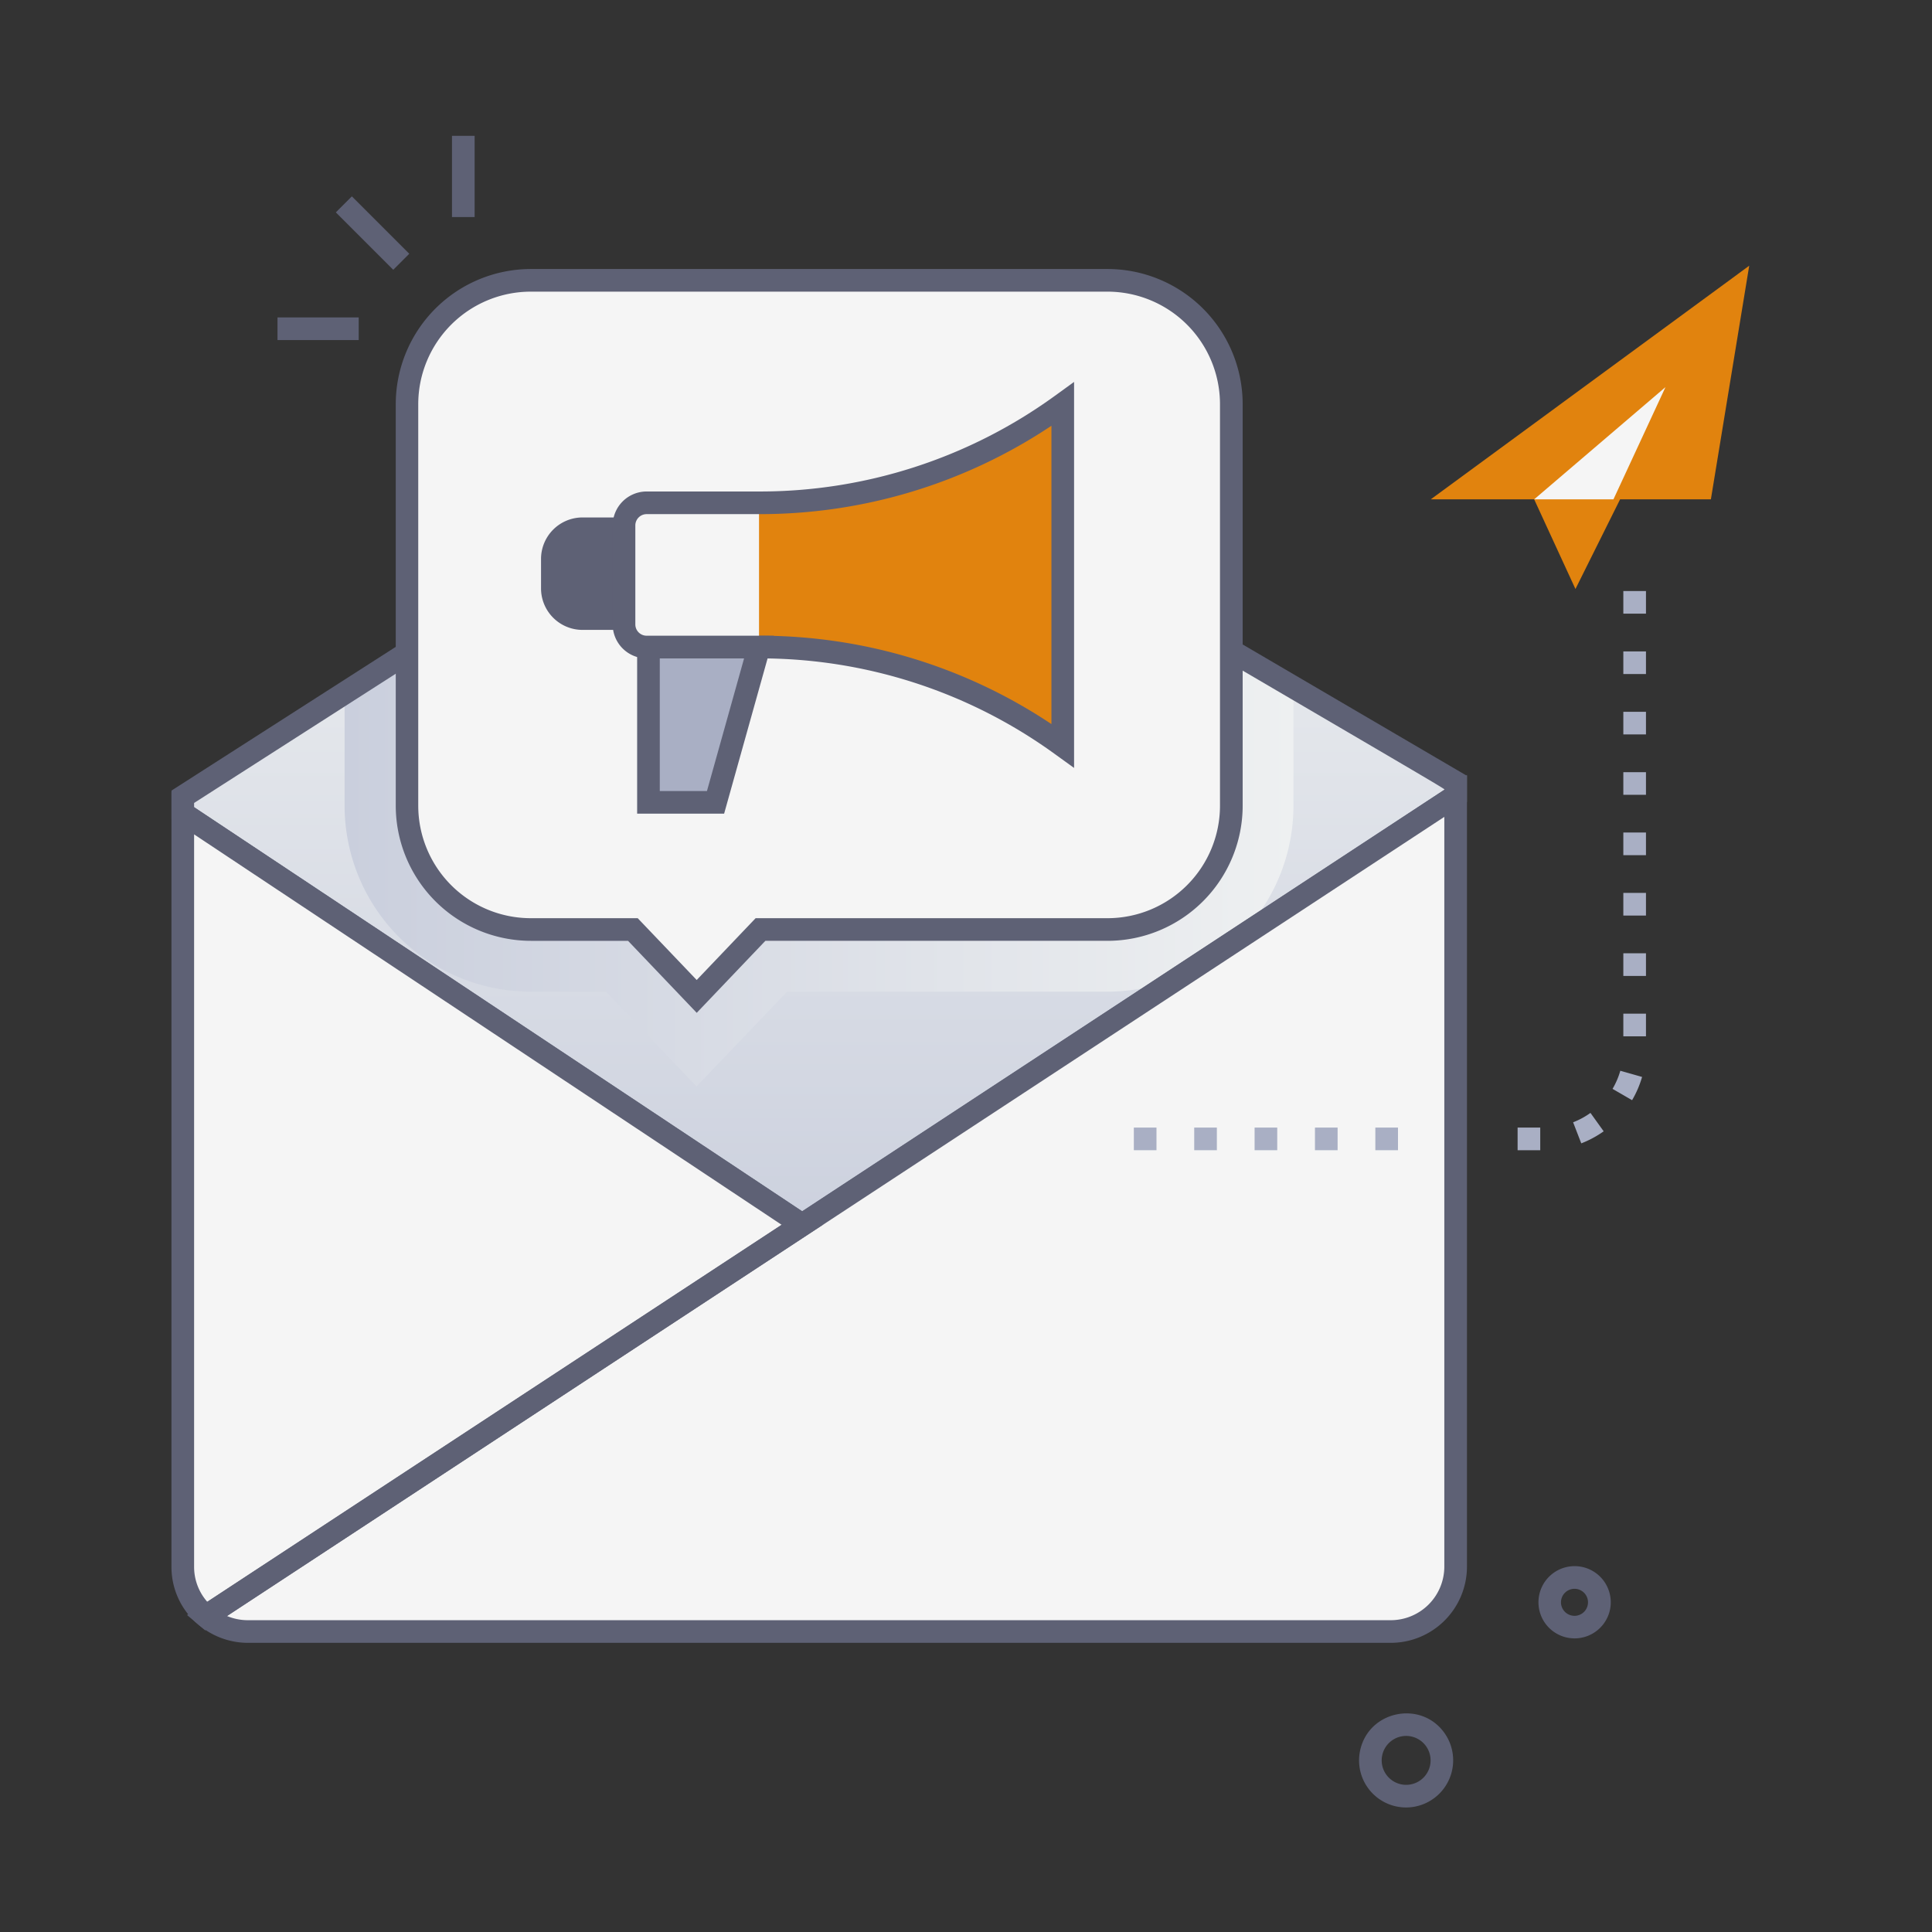 <svg xmlns="http://www.w3.org/2000/svg" xmlns:xlink="http://www.w3.org/1999/xlink" viewBox="0 0 512 512"><rect x="0" y="0" width="512" height="512" fill="#333333" stroke="none"/><defs><style>.cls-1{isolation:isolate;}.cls-2{fill:#dee1ec;}.cls-3{fill:url(#linear-gradient);}.cls-4{mix-blend-mode:multiply;fill:url(#linear-gradient-2);}.cls-5{fill:#5e6175;}.cls-6{fill:#f5f5f5;}.cls-7{fill:#e1830e;}.cls-8{fill:#a9afc4;}</style><linearGradient id="linear-gradient" x1="217.1" y1="338.42" x2="217.1" y2="124.75" gradientUnits="userSpaceOnUse"><stop offset="0" stop-color="#cacfdd"></stop><stop offset="1" stop-color="#eef0f1"></stop></linearGradient><linearGradient id="linear-gradient-2" x1="91.42" y1="198.42" x2="342.78" y2="198.42" xlink:href="#linear-gradient"></linearGradient></defs><title>Email marketing</title><g class="cls-1"><g id="Email_marketing" data-name="Email marketing"><path class="cls-2" d="M212.59,324.6,48.44,215.52v-4.37l155-99.3a17.35,17.35,0,0,1,18.66-.4l163.71,95.86v3.61Z"></path><path class="cls-3" d="M385.76,207.32v3.6L212.59,324.6,48.45,215.53l0-4.38,155-99.29a17.37,17.37,0,0,1,18.66-.41Z"></path><path class="cls-4" d="M342.78,182.38v31.16a49.32,49.32,0,0,1-49.26,49.26H208.59l-24,25.11-24-25.11h-20a49.32,49.32,0,0,1-49.27-49.26V183.61l112.06-71.75a17.39,17.39,0,0,1,18.67-.41Z"></path><path class="cls-5" d="M212.58,328.2,45.45,217.13v-7.62L201.77,109.33a20.4,20.4,0,0,1,21.84-.45L388.76,205.6v6.94ZM51.44,213.91,212.6,321,382.76,209.3c0-.41,7.74,4.27-162.22-95.26a14.42,14.42,0,0,0-15.48.3L51.44,212.79Z"></path><path class="cls-6" d="M107.88,107.09V213.53a32.8,32.8,0,0,0,32.8,32.8h27l16.91,17.73,16.9-17.73h92a32.8,32.8,0,0,0,32.8-32.8V107.09a32.81,32.81,0,0,0-32.8-32.8H140.68A32.81,32.81,0,0,0,107.88,107.09Z"></path><path class="cls-5" d="M184.64,268.41l-18.2-19.08H140.68a35.84,35.84,0,0,1-35.8-35.8V107.09a35.84,35.84,0,0,1,35.8-35.8H293.52a35.84,35.84,0,0,1,35.8,35.8V213.53a35.84,35.84,0,0,1-35.8,35.8H202.83Zm-44-191.12a29.84,29.84,0,0,0-29.8,29.8V213.53a29.83,29.83,0,0,0,29.8,29.8H169l15.63,16.38,15.62-16.38h93.26a29.83,29.83,0,0,0,29.8-29.8V107.09a29.84,29.84,0,0,0-29.8-29.8Z"></path><path class="cls-6" d="M212.59,324.6l-158,103.73a17,17,0,0,1-6.15-13.07V215.52Z"></path><path class="cls-6" d="M385.76,210.92V415.26a17.21,17.21,0,0,1-17.25,17.11H65.69a17.22,17.22,0,0,1-11.11-4Z"></path><path class="cls-5" d="M54.38,432.06l-1.71-1.42a19.94,19.94,0,0,1-7.23-15.38V209.93L218,324.62ZM51.44,221.12V415.26a14,14,0,0,0,3.5,9.25l152.21-99.92Z"></path><path class="cls-5" d="M368.51,435.37H65.69a20.24,20.24,0,0,1-13-4.75L49.57,428,388.76,205.36v209.9A20.21,20.21,0,0,1,368.51,435.37ZM60.16,428.26a14.29,14.29,0,0,0,5.53,1.11H368.51a14.21,14.21,0,0,0,14.25-14.11V216.48Z"></path><polygon class="cls-7" points="463.56 70.42 379.17 132.33 406.57 132.33 417.51 156.09 417.51 156.09 429.34 132.33 453.4 132.33 463.56 70.42"></polygon><polygon class="cls-6" points="406.57 132.33 441.37 102.59 427.58 132.33 406.57 132.33"></polygon><polygon class="cls-8" points="201.15 171.48 189.63 212.63 171.85 212.63 171.85 171.48 201.15 171.48"></polygon><path class="cls-5" d="M168.36,166.93h-14A11,11,0,0,1,143.38,156v-7.94a11,11,0,0,1,10.94-10.93h14Zm-14-23.8a4.94,4.94,0,0,0-4.94,4.93V156a4.94,4.94,0,0,0,4.94,4.93h8v-17.8Z"></path><path class="cls-5" d="M165.36,163.93h-11a7.94,7.94,0,0,1-7.94-7.93v-7.94a7.94,7.94,0,0,1,7.94-7.93h11Z"></path><path class="cls-7" d="M201.15,133.25H171.37a6,6,0,0,0-6,6v26.22a6,6,0,0,0,6,6h29.78a136.9,136.9,0,0,1,80.49,26.16V107.09A136.92,136.92,0,0,1,201.15,133.25Z"></path><path class="cls-5" d="M191.9,215.63H168.85V168.48H205.1Zm-17.05-6h12.5l9.84-35.15H174.85Z"></path><path class="cls-6" d="M201.15,133.25v38.23H171.37a6,6,0,0,1-6-6V139.25a6,6,0,0,1,6-6Z"></path><path class="cls-5" d="M284.64,203.51l-5.07-3.66a133.06,133.06,0,0,0-78.42-25.37H171.37a9,9,0,0,1-9-9V139.25a9,9,0,0,1,9-9h29.78a133.12,133.12,0,0,0,78.4-25.35l5.09-3.69ZM171.37,136.25a3,3,0,0,0-3,3v26.22a3,3,0,0,0,3,3h29.78a139,139,0,0,1,77.49,23.42V112.83a139,139,0,0,1-77.49,23.42Z"></path><path class="cls-8" d="M408.18,304.82h-6v-6h6Zm10.88-1.8-2.17-5.6a20.67,20.67,0,0,0,4.6-2.49l3.5,4.88A27.43,27.43,0,0,1,419.06,303Zm13.46-11.46-5.18-3a20.58,20.58,0,0,0,2.06-4.8l5.77,1.64A27,27,0,0,1,432.52,291.56Zm3.68-16.93h-6v-6h6Zm0-16h-6v-6h6Zm0-16h-6v-6h6Zm0-16h-6v-6h6Zm0-16h-6v-6h6Zm0-16h-6v-6h6Zm0-16h-6v-6h6Zm0-16h-6v-6h6Z"></path><path class="cls-8" d="M370.48,304.82h-6v-6h6Zm-16,0h-6v-6h6Zm-16,0h-6v-6h6Zm-16,0h-6v-6h6Zm-16,0h-6v-6h6Z"></path><rect class="cls-5" x="95.73" y="51.01" width="6" height="21.52" transform="translate(-14.76 87.9) rotate(-45)"></rect><rect class="cls-5" x="73.54" y="84.12" width="21.52" height="6"></rect><rect class="cls-5" x="119.78" y="36" width="6" height="21.52"></rect><path class="cls-5" d="M372.64,479a12.47,12.47,0,0,1-12.2-15.07c2.29-10.8,16.62-13.51,22.66-4.22A12.5,12.5,0,0,1,372.64,479Zm-1.34-6.14a6.48,6.48,0,1,0-5-7.68,6.49,6.49,0,0,0,5,7.68Z"></path><path class="cls-5" d="M409.26,429.85a9.58,9.58,0,1,1,17.4-3.24A9.59,9.59,0,0,1,409.26,429.85Zm8-8.8a3.58,3.58,0,1,0,3.5,4.32A3.58,3.58,0,0,0,417.29,421.05Z"></path></g></g></svg>